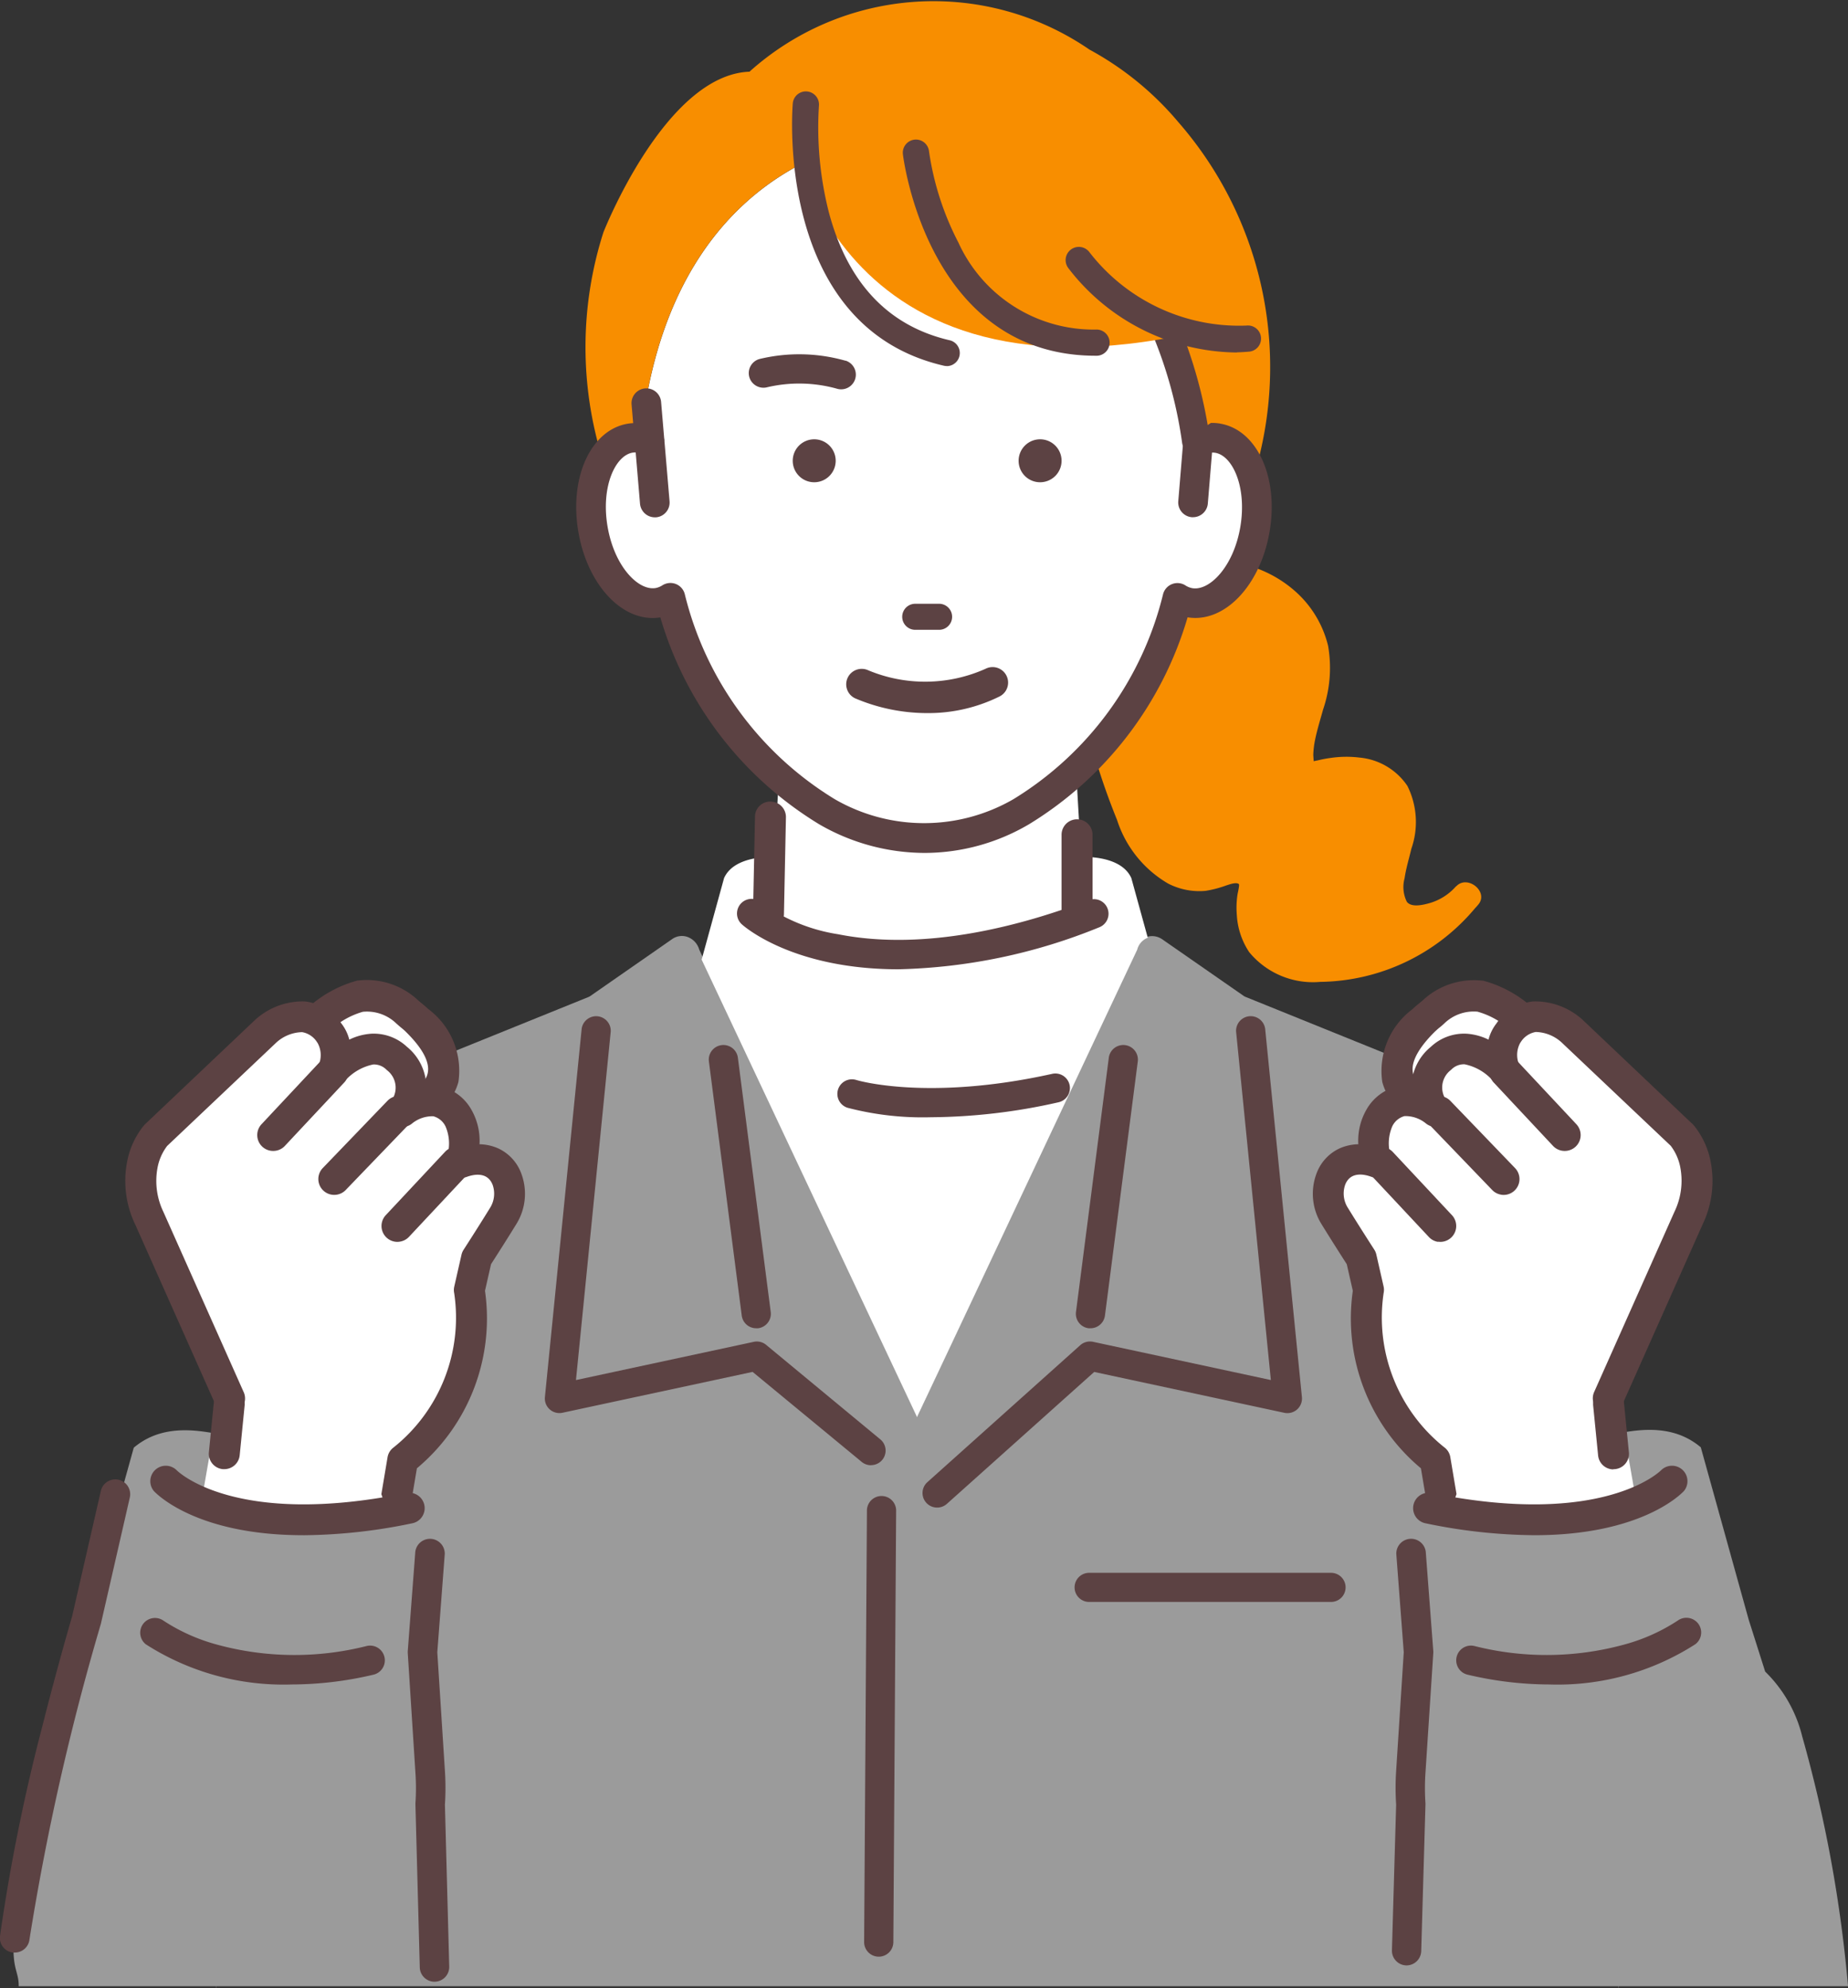 <?xml version="1.0" encoding="UTF-8"?>
<svg xmlns="http://www.w3.org/2000/svg" id="プチリフォームDIY_当社なら_イラスト2" width="66" height="71" viewBox="0 0 66 71">
  <rect x="0" y="0" width="66" height="71" fill="#333333" stroke="none"/>
  <path id="パス_6246" data-name="パス 6246" d="M58.079,90.262h8.2a48.182,48.182,0,0,0-1.638-8.928,4.853,4.853,0,0,0-1.321-2.308l-.589-1.855-1.71-6.153c-1.579-1.338-3.729-.027-3.815-.535C55.895,62.777,54.512,58.237,52.385,58a.358.358,0,0,1-.08-.016l-7.521-3.042a.428.428,0,0,1-.048-.02l0,0a.361.361,0,0,1-.04-.024l-2.9-2.015a.635.635,0,0,0-.559-.092.617.617,0,0,0-.407.438L33.035,69.922l-7.786-16.68a.672.672,0,0,0-.4-.443.6.6,0,0,0-.565.07L21.363,54.9a.364.364,0,0,1-.087.045l-7.53,3.046A.374.374,0,0,1,13.67,58a.969.969,0,0,0-.3.086c-1.948.636-3.258,5.1-4.5,12.41-.086.508-2.237-.8-3.815.535l-1.71,6.153L2.384,81.3c-.645.628-.6,2.22-.822,3.1C.23,89.754.961,89.379.946,90.262H8c-.007.218-.011-.163-.014,0H58.094c0-.17-.008.23-.015,0Z" transform="translate(-0.278 -19.335)" fill="#9b9b9b"></path>
  <path id="パス_6247" data-name="パス 6247" d="M47.673,65.356l7.863-16.694a.618.618,0,0,1,.377-.425l-.587-2.129c-.378-.847-1.795-.753-1.795-.753l-.189-3.295-5.006-1.789H47.77l-5.006,1.789-.189,3.295s-1.417-.094-1.795.753l-.8,2.91Z" transform="translate(-14.921 -14.751)" fill="#fff"></path>
  <path id="パス_6248" data-name="パス 6248" d="M43.344,49.716h-.012a.552.552,0,0,1-.541-.562l.071-3.46a.542.542,0,0,1,.564-.539.552.552,0,0,1,.541.562l-.071,3.46A.552.552,0,0,1,43.344,49.716Z" transform="translate(-15.898 -16.531)" fill="#5c4243"></path>
  <path id="パス_6249" data-name="パス 6249" d="M60.878,50.082a.552.552,0,0,1-.553-.551V46.707a.553.553,0,0,1,1.106,0v2.824A.552.552,0,0,1,60.878,50.082Z" transform="translate(-22.412 -16.898)" fill="#5c4243"></path>
  <g id="グループ_1034" data-name="グループ 1034" transform="translate(24.168 21.391)">
    <path id="パス_6250" data-name="パス 6250" d="M38.761,34.032c-.029-.1-.054-.2-.076-.288-.033.021-.07.035-.1.052C38.641,33.876,38.7,33.956,38.761,34.032Z" transform="translate(-38.581 -33.744)" fill="#369fd9"></path>
    <path id="パス_6251" data-name="パス 6251" d="M67.115,33.83a1.349,1.349,0,0,1-.172-.086c-.031.127-.073.277-.12.438q.15-.175.292-.352Z" transform="translate(-48.909 -33.744)" fill="#369fd9"></path>
  </g>
  <path id="パス_6252" data-name="パス 6252" d="M56.135,18.428a1.262,1.262,0,0,0-.7.092C54.593,10.376,48.556,7.39,45.647,7.6c-1.623-.162-8.239.673-9.874,9.175l.083,1.748a1.263,1.263,0,0,0-.7-.092c-1.009.17-1.6,1.623-1.33,3.244s1.315,2.8,2.324,2.63a1.211,1.211,0,0,0,.444-.175,12.426,12.426,0,0,0,5.594,7.646,6.942,6.942,0,0,0,6.914,0A12.427,12.427,0,0,0,54.7,24.128a1.213,1.213,0,0,0,.443.175c1.009.169,2.049-1.009,2.324-2.63s-.322-3.074-1.33-3.244Z" transform="translate(-12.647 -2.772)" fill="#fff"></path>
  <path id="パス_6253" data-name="パス 6253" d="M75.207,43.274a2,2,0,0,1-.911.59c-.222.064-.672.186-.844-.037a1.182,1.182,0,0,1-.082-.838c.052-.358.16-.707.243-1.058a2.892,2.892,0,0,0-.142-2.243,2.316,2.316,0,0,0-1.716-1.012,3.835,3.835,0,0,0-1.022.013,3.961,3.961,0,0,0-.435.081c-.046.011-.115.02-.172.038-.008-.1-.017-.216-.016-.24a3.2,3.2,0,0,1,.064-.526c.075-.364.186-.719.285-1.077a4.613,4.613,0,0,0,.18-2.279,3.794,3.794,0,0,0-1.15-1.926,4.341,4.341,0,0,0-2-1.015c-.461.939-1.2,1.517-1.932,1.4a1.213,1.213,0,0,1-.443-.175,12.667,12.667,0,0,1-2.88,5.418,24.481,24.481,0,0,0,.865,2.508,4.067,4.067,0,0,0,1.824,2.278,2.438,2.438,0,0,0,1.337.262A3.945,3.945,0,0,0,67,43.243c.09-.027.357-.132.452-.048.031.027-.04.313-.05.38a3.145,3.145,0,0,0-.023.721,2.663,2.663,0,0,0,.442,1.328,2.949,2.949,0,0,0,2.536,1.062,7.327,7.327,0,0,0,5.536-2.637l.034-.035,0,0c.028-.034.058-.066.085-.1.364-.454-.4-1.066-.8-.638Z" transform="translate(-23.207 -11.624)" fill="#f88e00"></path>
  <path id="パス_6254" data-name="パス 6254" d="M35.042,15.656a1.263,1.263,0,0,1,.7.092L35.656,14c1.145-5.949,4.728-8.144,7.332-8.87a5.466,5.466,0,0,1,2.1-.344,4.159,4.159,0,0,1,.8.03c2.577.039,7.037,2.275,8.792,7.8a13.776,13.776,0,0,1,.755,3.1,1.223,1.223,0,0,1,.583-.05,1.523,1.523,0,0,1,1.066.9,2.368,2.368,0,0,1,.228.439,13.3,13.3,0,0,0-2.7-12.649A10.973,10.973,0,0,0,51.441,1.77,9.837,9.837,0,0,0,39.3,2.56C36.286,2.674,34.082,8.3,34.082,8.3a13.456,13.456,0,0,0-.026,8.108,1.453,1.453,0,0,1,.987-.756Z" transform="translate(-12.533 0)" fill="#f88e00"></path>
  <path id="パス_6255" data-name="パス 6255" d="M55.916,23.136a1.7,1.7,0,0,0-.328-.022l-.987.642-.178,2.155a.529.529,0,0,0,.484.569l.044,0A.532.532,0,0,0,55.478,26l.151-1.828a.621.621,0,0,1,.112.007c.617.1,1.137,1.212.9,2.636s-1.095,2.3-1.713,2.2a.682.682,0,0,1-.25-.1.53.53,0,0,0-.8.323,11.882,11.882,0,0,1-5.347,7.314,6.379,6.379,0,0,1-6.372,0A11.875,11.875,0,0,1,36.8,29.233a.529.529,0,0,0-.316-.366.536.536,0,0,0-.482.043.675.675,0,0,1-.248.1c-.619.1-1.473-.775-1.714-2.2s.279-2.533.895-2.636a.619.619,0,0,1,.11-.007L35.2,26a.532.532,0,0,0,.527.484l.044,0a.529.529,0,0,0,.484-.569l-.182-2.144c0-.016,0-.032,0-.049l-.011-.07-.109-1.287a.529.529,0,0,0-1.055.087l.057.669a1.682,1.682,0,0,0-.195.02c-1.317.222-2.092,1.914-1.764,3.852s1.614,3.278,2.929,3.064A12.882,12.882,0,0,0,41.6,37.446a7.532,7.532,0,0,0,3.775,1.022,7.359,7.359,0,0,0,3.689-1.007l.011-.006a12.9,12.9,0,0,0,5.681-7.4c1.313.215,2.6-1.129,2.929-3.064s-.448-3.631-1.766-3.853Z" transform="translate(-12.342 -8.011)" fill="#5c4243"></path>
  <path id="パス_6256" data-name="パス 6256" d="M66.1,21.035a.5.5,0,0,1-.494-.425A15.723,15.723,0,0,0,63,13.879a.5.5,0,0,1,.82-.571,16.72,16.72,0,0,1,2.775,7.156.5.5,0,0,1-.5.572Z" transform="translate(-23.386 -4.789)" fill="#5c4243"></path>
  <path id="パス_6257" data-name="パス 6257" d="M53.061,74.786a.52.52,0,0,1-.349-.907l5.46-4.891a.523.523,0,0,1,.459-.121l6.349,1.365L63.738,57.786a.522.522,0,0,1,1.038-.1l1.313,13.156a.521.521,0,0,1-.629.56l-6.789-1.459L53.41,74.653a.521.521,0,0,1-.349.133Z" transform="translate(-19.592 -20.952)" fill="#5c4243"></path>
  <path id="パス_6258" data-name="パス 6258" d="M61.67,68.975a.513.513,0,0,1-.067,0,.52.52,0,0,1-.451-.582L62.326,59.3a.522.522,0,0,1,1.035.133l-1.175,9.092A.521.521,0,0,1,61.67,68.975Z" transform="translate(-22.724 -21.544)" fill="#5c4243"></path>
  <path id="パス_6259" data-name="パス 6259" d="M42.668,73.27a.52.52,0,0,0,.349-.907l-4.078-3.375a.523.523,0,0,0-.459-.121l-6.349,1.365,1.242-12.446a.522.522,0,0,0-1.038-.1L31.022,70.839a.521.521,0,0,0,.629.56l6.789-1.459,3.879,3.2a.521.521,0,0,0,.349.133Z" transform="translate(-11.561 -20.951)" fill="#5c4243"></path>
  <path id="パス_6260" data-name="パス 6260" d="M41.977,68.975a.513.513,0,0,0,.067,0,.52.52,0,0,0,.451-.582L41.32,59.3a.522.522,0,0,0-1.035.133l1.175,9.092A.521.521,0,0,0,41.977,68.975Z" transform="translate(-14.969 -21.544)" fill="#5c4243"></path>
  <path id="パス_6261" data-name="パス 6261" d="M49.628,100.724h-.006a.521.521,0,0,1-.516-.526l.1-15.43a.522.522,0,0,1,1.043.012l-.1,15.43A.521.521,0,0,1,49.628,100.724Z" transform="translate(-18.244 -30.853)" fill="#5c4243"></path>
  <path id="パス_6262" data-name="パス 6262" d="M70.308,89.638H61.669a.52.52,0,1,1,0-1.04h8.639a.52.52,0,1,1,0,1.04Z" transform="translate(-22.771 -32.434)" fill="#5c4243"></path>
  <path id="パス_6263" data-name="パス 6263" d="M44.972,5.906s1.382,10.677,15.066,7.3c0,0-1.382-14.19-15.066-7.3Z" transform="translate(-16.779 -1.47)" fill="#f88e00"></path>
  <g id="グループ_1035" data-name="グループ 1035" transform="translate(28.288 3.266)">
    <path id="パス_6264" data-name="パス 6264" d="M50.679,14.955a.474.474,0,0,1-.119-.012c-6.079-1.409-5.4-9.29-5.393-9.37a.469.469,0,0,1,.934.088,12.255,12.255,0,0,0,.353,3.8c.671,2.527,2.124,4.066,4.318,4.574a.468.468,0,0,1-.094.923Z" transform="translate(-45.141 -5.15)" fill="#5c4243"></path>
    <path id="パス_6265" data-name="パス 6265" d="M58.323,15.579h-.01c-6.067.037-6.926-7.126-6.934-7.2a.469.469,0,0,1,.933-.1,10.23,10.23,0,0,0,1.05,3.259,5.306,5.306,0,0,0,4.945,3.106.468.468,0,0,1,.015.935Z" transform="translate(-47.421 -6.142)" fill="#5c4243"></path>
    <path id="パス_6266" data-name="パス 6266" d="M66.653,17.674a7.665,7.665,0,0,1-6.02-3.023A.469.469,0,0,1,61.4,14.1h0a6.758,6.758,0,0,0,5.6,2.613.468.468,0,1,1,.081.932q-.213.018-.419.024Z" transform="translate(-50.774 -8.353)" fill="#5c4243"></path>
  </g>
  <path id="パス_6267" data-name="パス 6267" d="M47.735,53.151c-3.75,0-5.488-1.51-5.594-1.606a.521.521,0,0,1,.7-.773A6.288,6.288,0,0,0,45.581,51.9c3.137.623,6.6-.319,8.95-1.218a.52.52,0,1,1,.374.971A20.148,20.148,0,0,1,47.735,53.151Z" transform="translate(-15.648 -18.539)" fill="#5c4243"></path>
  <path id="パス_6268" data-name="パス 6268" d="M50.978,62.033A10.606,10.606,0,0,1,48,61.694a.52.52,0,1,1,.316-.991h0c.025.008,2.543.766,6.986-.218a.52.52,0,1,1,.226,1.015,21.086,21.086,0,0,1-4.55.533Z" transform="translate(-17.732 -22.137)" fill="#5c4243"></path>
  <g id="グループ_1039" data-name="グループ 1039" transform="translate(26.74 12.647)">
    <path id="パス_6269" data-name="パス 6269" d="M46.077,20.187h0a6.053,6.053,0,0,0-3.068-.064.523.523,0,0,0-.372.639.526.526,0,0,0,.642.371,5.016,5.016,0,0,1,2.481.05.523.523,0,1,0,.318-1Z" transform="translate(-42.618 -19.952)" fill="#5c4243"></path>
    <g id="グループ_1036" data-name="グループ 1036" transform="translate(1.571 3.04)">
      <path id="パス_6270" data-name="パス 6270" d="M59.349,25.509a.767.767,0,1,1-.767-.764A.766.766,0,0,1,59.349,25.509Z" transform="translate(-49.747 -24.745)" fill="#5c4243"></path>
      <path id="パス_6271" data-name="パス 6271" d="M46.63,25.509a.767.767,0,1,1-.767-.764A.766.766,0,0,1,46.63,25.509Z" transform="translate(-45.095 -24.745)" fill="#5c4243"></path>
    </g>
    <g id="グループ_1038" data-name="グループ 1038" transform="translate(3.482 8.912)">
      <path id="パス_6272" data-name="パス 6272" d="M51.724,34.933h.852a.465.465,0,1,0,0-.93h-.852a.465.465,0,1,0,0,.93Z" transform="translate(-49.259 -34.002)" fill="#5c4243"></path>
      <g id="グループ_1037" data-name="グループ 1037" transform="translate(0 2.264)">
        <path id="パス_6273" data-name="パス 6273" d="M51.059,39.175a6.449,6.449,0,0,1-2.544-.519.463.463,0,1,1,.4-.837h0a5.362,5.362,0,0,0,4.267-.057.463.463,0,1,1,.415.828A5.638,5.638,0,0,1,51.059,39.175Z" transform="translate(-48.16 -37.624)" fill="#5c4243"></path>
        <path id="パス_6274" data-name="パス 6274" d="M51.007,39.213a6.575,6.575,0,0,1-2.582-.528.552.552,0,0,1-.264-.736.555.555,0,0,1,.737-.263,5.277,5.277,0,0,0,4.188-.056.553.553,0,1,1,.5.988A5.72,5.72,0,0,1,51.007,39.213Zm-2.344-1.4a.375.375,0,0,0-.339.213.372.372,0,0,0,.178.5,6.375,6.375,0,0,0,2.505.511,5.543,5.543,0,0,0,2.494-.575.373.373,0,0,0-.335-.667,5.438,5.438,0,0,1-4.346.057A.372.372,0,0,0,48.663,37.813Z" transform="translate(-48.108 -37.572)" fill="#5c4243"></path>
      </g>
    </g>
  </g>
  <path id="パス_6275" data-name="パス 6275" d="M20.588,56.665c-.471-.428-2.181-1.621-4.065,1.5l3.618,2.256s3.368-.921.792-3.454C20.825,56.859,20.7,56.767,20.588,56.665Z" transform="translate(-6.145 -20.531)" fill="#fff"></path>
  <path id="パス_6276" data-name="パス 6276" d="M19.932,60.623a.5.5,0,0,1-.34-.069L15.973,58.3a.494.494,0,0,1-.162-.675,4.23,4.23,0,0,1,2.724-2.294l.027,0a2.6,2.6,0,0,1,2.075.689h0c.042.038.086.075.13.111.075.062.152.127.229.2a2.688,2.688,0,0,1,1.062,2.535c-.324,1.238-1.894,1.7-2.071,1.749A.522.522,0,0,1,19.932,60.623Zm-3.006-2.9,2.995,1.867c.4-.15,1.049-.489,1.177-.981.135-.522-.36-1.147-.8-1.579-.049-.048-.107-.1-.169-.149s-.109-.091-.161-.139h0a1.577,1.577,0,0,0-1.262-.44A2.95,2.95,0,0,0,16.926,57.725Z" transform="translate(-5.756 -20.246)" fill="#5c4243"></path>
  <g id="グループ_1040" data-name="グループ 1040" transform="translate(9.913 34.984)">
    <path id="パス_6277" data-name="パス 6277" d="M19.925,60.63a.514.514,0,0,1-.352-.072L15.955,58.3a.513.513,0,0,1-.167-.7,4.245,4.245,0,0,1,2.736-2.3l.027,0a2.614,2.614,0,0,1,2.088.693c.039.036.081.071.122.1l.012.01c.074.061.15.125.226.2a2.7,2.7,0,0,1,1.066,2.55c-.327,1.247-1.9,1.712-2.083,1.76A.508.508,0,0,1,19.925,60.63Zm-1.4-5.294a4.216,4.216,0,0,0-2.713,2.286.48.48,0,0,0,.157.653l3.618,2.256a.482.482,0,0,0,.329.067.5.5,0,0,0,.053-.011c.177-.048,1.738-.508,2.06-1.737a2.673,2.673,0,0,0-1.058-2.519c-.075-.074-.151-.137-.224-.2l-.012-.01c-.041-.034-.083-.069-.123-.105a2.581,2.581,0,0,0-2.061-.684ZM19.914,59.6a.016.016,0,0,1-.011,0l-2.995-1.867a.016.016,0,0,1-.007-.01.016.016,0,0,1,0-.013,3,3,0,0,1,1.775-1.424l.015,0a1.593,1.593,0,0,1,1.276.444c.051.046.1.09.161.138s.121.1.17.149c.442.435.941,1.065.8,1.594-.146.561-.945.9-1.187.992h0ZM16.94,57.711l2.973,1.854c.247-.094,1.019-.427,1.159-.967.133-.514-.359-1.134-.8-1.563-.048-.047-.106-.1-.168-.147s-.111-.093-.162-.14a1.561,1.561,0,0,0-1.249-.436A2.931,2.931,0,0,0,16.94,57.711Z" transform="translate(-15.66 -55.221)" fill="#5c4243"></path>
    <path id="パス_6278" data-name="パス 6278" d="M19.814,60.66a.57.57,0,0,1-.3-.086l-3.618-2.256a.568.568,0,0,1-.185-.772,4.3,4.3,0,0,1,2.775-2.328l.027,0a2.671,2.671,0,0,1,2.133.706c.039.035.08.07.12.1l.012.01c.077.064.153.127.229.2a2.75,2.75,0,0,1,1.081,2.6c-.335,1.278-1.94,1.75-2.122,1.8a.535.535,0,0,1-.062.013A.574.574,0,0,1,19.814,60.66Zm-1.308-5.3h0a4.166,4.166,0,0,0-2.674,2.26.425.425,0,0,0,.139.577l3.618,2.256a.43.43,0,0,0,.292.059l.047-.01c.174-.047,1.707-.5,2.021-1.7A2.624,2.624,0,0,0,20.9,56.338c-.075-.074-.153-.139-.221-.2l-.012-.01c-.046-.039-.086-.072-.124-.107a2.529,2.529,0,0,0-2.016-.671l-.026,0Zm1.378,4.263a.1.1,0,0,1-.043-.011l-2.994-1.867a.091.091,0,0,1-.032-.046.072.072,0,0,1,.011-.055A3.047,3.047,0,0,1,18.638,56.2l.016,0a1.648,1.648,0,0,1,1.321.458c.05.046.1.089.159.137s.125.1.174.153c.453.445.962,1.092.818,1.647-.152.587-.973.936-1.221,1.03l-.016,0Zm-2.9-1.959,2.9,1.808c.256-.1.971-.42,1.1-.919s-.354-1.091-.781-1.51c-.046-.046-.1-.092-.162-.142s-.115-.1-.167-.144a1.508,1.508,0,0,0-1.2-.422A2.833,2.833,0,0,0,16.987,57.663Z" transform="translate(-15.628 -55.189)" fill="#5c4243"></path>
  </g>
  <path id="パス_6279" data-name="パス 6279" d="M21.008,63.094c-.411-1.082-1.64-.609-1.64-.609a2,2,0,0,0-.094-1.581c-.773-1.261-2.02-.231-2.02-.231a1.339,1.339,0,0,0-.181-1.9c-1.062-.977-2.3.468-2.3.468a1.377,1.377,0,0,0-.11-1.376c-.943-1.281-2.27-.073-2.27-.073L8.46,61.515a2.38,2.38,0,0,0-.485,1.069,3.074,3.074,0,0,0,.254,1.889l2.534,6.272-.7,4.017s1.8,1,6.88.45l.446-2.23c2.244-2.073,2.269-5.933,2.269-5.933l.261-1.149c.453-.7.756-1.188.947-1.5A1.494,1.494,0,0,0,21.008,63.094Z" transform="translate(-2.897 -20.974)" fill="#fff"></path>
  <g id="グループ_1041" data-name="グループ 1041" transform="translate(4.473 35.751)">
    <path id="パス_6280" data-name="パス 6280" d="M21.185,62.633a1.538,1.538,0,0,0-.81-.891,1.713,1.713,0,0,0-.7-.14,2.179,2.179,0,0,0-.272-1.246,1.669,1.669,0,0,0-1.154-.838,1.634,1.634,0,0,0-.474-.008,1.822,1.822,0,0,0-.673-1.4,1.673,1.673,0,0,0-1.237-.453,2.083,2.083,0,0,0-.821.236,1.538,1.538,0,0,0-.287-.62,1.785,1.785,0,0,0-1.27-.769,2.469,2.469,0,0,0-1.733.644L7.831,60.871a.489.489,0,0,0-.041.044A2.858,2.858,0,0,0,7.2,62.2,3.542,3.542,0,0,0,7.493,64.4l2.867,6.434a.5.5,0,0,0,.9-.418L8.392,63.978a2.6,2.6,0,0,1-.216-1.585,1.9,1.9,0,0,1,.363-.827l3.9-3.694a1.486,1.486,0,0,1,.963-.384.827.827,0,0,1,.574.383.177.177,0,0,0,.021.027.948.948,0,0,1,.024.883.493.493,0,0,0,.212.6.5.5,0,0,0,.629-.1,1.891,1.891,0,0,1,1.073-.635.679.679,0,0,1,.518.207l.029.025a.837.837,0,0,1,.08,1.231.492.492,0,0,0,.072.643.5.5,0,0,0,.651.021,1.211,1.211,0,0,1,.812-.276.726.726,0,0,1,.474.389,1.583,1.583,0,0,1,.035,1.186.494.494,0,0,0,.145.5.5.5,0,0,0,.51.1c.18-.067.785-.241,1,.321a1,1,0,0,1-.1.875c-.252.409-.568.91-.941,1.489a.5.5,0,0,0-.066.158l-.261,1.149a.493.493,0,0,0,0,.2,6,6,0,0,1-2.189,5.568.5.5,0,0,0-.191.314l-.218,1.3.334.953c.117-.018.186-.032.2-.035a.5.5,0,0,0,.389-.4l.245-1.46a6.912,6.912,0,0,0,2.426-6.311l.22-.971c.356-.554.661-1.036.905-1.434a2,2,0,0,0,.183-1.742Z" transform="translate(-7.084 -56.439)" fill="#5c4243"></path>
    <path id="パス_6281" data-name="パス 6281" d="M16.588,75.011a.056.056,0,0,1-.052-.037l-.334-.953a.056.056,0,0,1,0-.027l.218-1.3a.548.548,0,0,1,.213-.349A5.93,5.93,0,0,0,18.8,66.832a.548.548,0,0,1,0-.222l.261-1.149a.548.548,0,0,1,.074-.176c.375-.582.691-1.083.94-1.488a.95.95,0,0,0,.1-.826c-.19-.5-.712-.369-.928-.289a.561.561,0,0,1-.566-.109.547.547,0,0,1-.161-.55,1.537,1.537,0,0,0-.029-1.143.679.679,0,0,0-.436-.363,1.154,1.154,0,0,0-.768.265.551.551,0,0,1-.8-.739.785.785,0,0,0-.069-1.157l-.032-.027a.63.63,0,0,0-.477-.192,1.836,1.836,0,0,0-1.035.616.552.552,0,0,1-.934-.552.9.9,0,0,0-.018-.832.063.063,0,0,1-.012-.015.787.787,0,0,0-.542-.371,1.416,1.416,0,0,0-.92.371l-3.9,3.693a1.845,1.845,0,0,0-.347.8,2.544,2.544,0,0,0,.212,1.551l2.867,6.435a.551.551,0,0,1-1,.464L7.41,64.386a3.6,3.6,0,0,1-.295-2.225,2.912,2.912,0,0,1,.6-1.312.523.523,0,0,1,.046-.049l3.929-3.725a2.525,2.525,0,0,1,1.776-.659,1.84,1.84,0,0,1,1.308.791,1.574,1.574,0,0,1,.28.573,2.1,2.1,0,0,1,.781-.211,1.731,1.731,0,0,1,1.277.467,1.871,1.871,0,0,1,.691,1.381,1.668,1.668,0,0,1,.428.015,1.721,1.721,0,0,1,1.191.864,2.219,2.219,0,0,1,.282,1.22,1.738,1.738,0,0,1,.66.144,1.591,1.591,0,0,1,.84.922h0a2.053,2.053,0,0,1-.188,1.791c-.246.4-.549.88-.9,1.426l-.216.951a6.972,6.972,0,0,1-2.432,6.338l-.242,1.439a.547.547,0,0,1-.433.448c-.011,0-.081.017-.2.035h-.009ZM16.31,74l.314.9c.088-.014.139-.025.149-.027a.438.438,0,0,0,.346-.358l.245-1.46a.056.056,0,0,1,.02-.034,6.859,6.859,0,0,0,2.406-6.26.055.055,0,0,1,0-.02l.22-.971a.054.054,0,0,1,.007-.018c.353-.549.658-1.032.9-1.433a1.943,1.943,0,0,0,.178-1.694h0a1.484,1.484,0,0,0-.781-.861,1.649,1.649,0,0,0-.673-.135.055.055,0,0,1-.04-.017.055.055,0,0,1-.015-.041,2.129,2.129,0,0,0-.263-1.214,1.615,1.615,0,0,0-1.116-.813,1.584,1.584,0,0,0-.457-.007.055.055,0,0,1-.062-.055,1.755,1.755,0,0,0-.652-1.358,1.623,1.623,0,0,0-1.2-.441,2.023,2.023,0,0,0-.8.23.053.053,0,0,1-.048,0,.055.055,0,0,1-.031-.037,1.47,1.47,0,0,0-.276-.6,1.735,1.735,0,0,0-1.232-.749,2.424,2.424,0,0,0-1.69.63L7.838,60.879a.42.42,0,0,0-.037.039,2.807,2.807,0,0,0-.577,1.264,3.487,3.487,0,0,0,.287,2.159l2.867,6.435a.441.441,0,0,0,.8-.373L8.31,63.968a2.653,2.653,0,0,1-.22-1.617,1.95,1.95,0,0,1,.374-.851l3.9-3.7a1.552,1.552,0,0,1,1.007-.4.878.878,0,0,1,.612.405l.01.014.012.014a1,1,0,0,1,.031.934.441.441,0,0,0,.748.441,2,2,0,0,1,1.112-.653.733.733,0,0,1,.559.221l.026.023a.888.888,0,0,1,.09,1.305.44.44,0,0,0,.064.571.445.445,0,0,0,.579.019,1.272,1.272,0,0,1,.857-.288.781.781,0,0,1,.512.415,1.626,1.626,0,0,1,.041,1.229.437.437,0,0,0,.129.44.449.449,0,0,0,.453.087c.193-.071.839-.255,1.07.353a1.061,1.061,0,0,1-.106.923c-.25.406-.567.908-.942,1.49a.439.439,0,0,0-.059.14l-.261,1.149a.434.434,0,0,0,0,.178,6.033,6.033,0,0,1-2.21,5.622.438.438,0,0,0-.17.279L16.31,74Z" transform="translate(-7.052 -56.407)" fill="#5c4243"></path>
  </g>
  <g id="グループ_1043" data-name="グループ 1043" transform="translate(9.187 37.705)">
    <path id="パス_6282" data-name="パス 6282" d="M15.171,62.838a.5.5,0,0,1-.441-.826l2.117-2.261a.5.5,0,0,1,.726.675l-2.117,2.261A.5.5,0,0,1,15.171,62.838Z" transform="translate(-14.525 -59.521)" fill="#5c4243"></path>
    <g id="グループ_1042" data-name="グループ 1042">
      <path id="パス_6283" data-name="パス 6283" d="M15.164,62.844a.511.511,0,0,1-.455-.854l2.117-2.261a.512.512,0,0,1,.75.7l-2.117,2.261A.508.508,0,0,1,15.164,62.844Zm1.962-3.239a.478.478,0,0,0-.276.146l-2.117,2.261a.479.479,0,0,0,.7.653L17.552,60.4a.478.478,0,0,0-.426-.8Z" transform="translate(-14.516 -59.512)" fill="#5c4243"></path>
      <path id="パス_6284" data-name="パス 6284" d="M15.051,62.874a.567.567,0,0,1-.415-.953l2.117-2.261a.564.564,0,0,1,.4-.179.556.556,0,0,1,.407.152.566.566,0,0,1,.028.8l-2.117,2.261a.564.564,0,0,1-.327.173h0a.575.575,0,0,1-.09.007ZM17.1,59.628a.423.423,0,0,0-.244.129l-2.117,2.261a.424.424,0,0,0,.621.578l2.117-2.261a.424.424,0,0,0-.377-.707Z" transform="translate(-14.484 -59.48)" fill="#5c4243"></path>
    </g>
  </g>
  <g id="グループ_1045" data-name="グループ 1045" transform="translate(11.369 39.137)">
    <path id="パス_6285" data-name="パス 6285" d="M18.783,65.234a.5.5,0,0,1-.436-.831l2.31-2.4a.5.5,0,0,1,.716.685l-2.31,2.4a.494.494,0,0,1-.281.146Z" transform="translate(-18.137 -61.78)" fill="#5c4243"></path>
    <g id="グループ_1044" data-name="グループ 1044">
      <path id="パス_6286" data-name="パス 6286" d="M18.776,65.241a.511.511,0,0,1-.45-.859l2.31-2.4a.514.514,0,0,1,.725-.015.51.51,0,0,1,.015.723l-2.31,2.4a.508.508,0,0,1-.29.151Zm2.155-3.376a.477.477,0,0,0-.271.141l-2.31,2.4a.479.479,0,0,0,.693.663l2.31-2.4a.479.479,0,0,0-.356-.81A.5.5,0,0,0,20.931,61.864Z" transform="translate(-18.128 -61.771)" fill="#5c4243"></path>
      <path id="パス_6287" data-name="パス 6287" d="M18.662,65.27a.566.566,0,0,1-.408-.958l2.31-2.4a.567.567,0,1,1,.82.784l-2.31,2.4a.561.561,0,0,1-.321.167h0a.567.567,0,0,1-.09.007Zm2.312-3.389h-.009a.406.406,0,0,0-.058.005h0a.421.421,0,0,0-.239.125l-2.31,2.4A.424.424,0,0,0,18.97,65l2.31-2.4a.424.424,0,0,0-.306-.717Z" transform="translate(-18.096 -61.739)" fill="#5c4243"></path>
    </g>
  </g>
  <g id="グループ_1047" data-name="グループ 1047" transform="translate(13.624 40.957)">
    <path id="パス_6288" data-name="パス 6288" d="M22.371,67.968a.5.5,0,0,1-.441-.826l2.117-2.261a.5.5,0,0,1,.726.675l-2.117,2.261A.5.5,0,0,1,22.371,67.968Z" transform="translate(-21.725 -64.652)" fill="#5c4243"></path>
    <g id="グループ_1046" data-name="グループ 1046">
      <path id="パス_6289" data-name="パス 6289" d="M22.364,67.974a.511.511,0,0,1-.455-.854l2.117-2.261a.512.512,0,0,1,.75.7l-2.117,2.261a.508.508,0,0,1-.295.156Zm1.961-3.239a.477.477,0,0,0-.276.146l-2.117,2.261a.479.479,0,0,0,.7.653l2.117-2.261a.479.479,0,0,0-.426-.8Z" transform="translate(-21.716 -64.642)" fill="#5c4243"></path>
      <path id="パス_6290" data-name="パス 6290" d="M22.251,68a.567.567,0,0,1-.414-.953l2.117-2.262a.567.567,0,0,1,.831.773l-2.117,2.261a.564.564,0,0,1-.327.173h0A.574.574,0,0,1,22.251,68ZM24.3,64.758a.42.42,0,0,0-.244.129l-2.117,2.262a.424.424,0,0,0,.621.578l2.117-2.262a.424.424,0,0,0-.378-.707h0Z" transform="translate(-21.684 -64.611)" fill="#5c4243"></path>
    </g>
  </g>
  <path id="パス_6291" data-name="パス 6291" d="M13.921,85.039c-3.852,0-5.265-1.5-5.339-1.576a.552.552,0,0,1,.815-.743c.042.042,2.086,2.051,8.174.818a.551.551,0,1,1,.22,1.079,19.552,19.552,0,0,1-3.87.423Z" transform="translate(-3.086 -30.218)" fill="#5c4243"></path>
  <path id="パス_6292" data-name="パス 6292" d="M12.317,81.1l-.055,0a.551.551,0,0,1-.5-.6l.176-1.774a.552.552,0,0,1,1.1.109l-.176,1.774A.552.552,0,0,1,12.317,81.1Z" transform="translate(-4.302 -28.638)" fill="#5c4243"></path>
  <path id="パス_6293" data-name="パス 6293" d="M80.735,56.665c.471-.428,2.181-1.621,4.065,1.5L81.182,60.42s-3.368-.921-.792-3.454C80.5,56.859,80.622,56.767,80.735,56.665Z" transform="translate(-29.539 -20.531)" fill="#fff"></path>
  <path id="パス_6294" data-name="パス 6294" d="M80.764,60.612c-.178-.049-1.747-.511-2.071-1.749a2.688,2.688,0,0,1,1.062-2.535c.078-.076.155-.141.229-.2.044-.036.088-.073.13-.111h0a2.6,2.6,0,0,1,2.075-.689l.027,0a4.23,4.23,0,0,1,2.724,2.294.494.494,0,0,1-.162.675l-3.618,2.256a.5.5,0,0,1-.34.069.522.522,0,0,1-.054-.012ZM82.045,56.3a1.577,1.577,0,0,0-1.262.44h0c-.052.048-.107.093-.161.139s-.121.1-.169.149c-.439.432-.935,1.057-.8,1.579.128.492.777.83,1.177.981l2.995-1.867A2.95,2.95,0,0,0,82.045,56.3Z" transform="translate(-29.255 -20.246)" fill="#5c4243"></path>
  <g id="グループ_1048" data-name="グループ 1048" transform="translate(49.308 34.984)">
    <path id="パス_6295" data-name="パス 6295" d="M80.75,60.618c-.179-.049-1.756-.513-2.083-1.76a2.7,2.7,0,0,1,1.066-2.55c.076-.075.152-.139.226-.2l.012-.01c.04-.034.082-.069.122-.1a2.614,2.614,0,0,1,2.088-.693l.027,0a4.245,4.245,0,0,1,2.736,2.3.513.513,0,0,1-.167.7l-3.618,2.256a.512.512,0,0,1-.408.06Zm1.426-5.286a2.581,2.581,0,0,0-2.061.684c-.04.036-.082.071-.123.105l-.012.01c-.073.061-.148.124-.224.2A2.673,2.673,0,0,0,78.7,58.849c.322,1.229,1.883,1.689,2.06,1.737a.5.5,0,0,0,.053.011.482.482,0,0,0,.329-.067l3.618-2.256a.48.48,0,0,0,.157-.653A4.216,4.216,0,0,0,82.2,55.336l-.026,0ZM80.814,59.6c-.242-.091-1.042-.431-1.187-.992-.137-.529.361-1.159.8-1.594.049-.048.108-.1.17-.149s.11-.092.161-.138a1.593,1.593,0,0,1,1.276-.444l.015,0a3,3,0,0,1,1.775,1.424.016.016,0,0,1,0,.013.016.016,0,0,1-.007.01L80.829,59.6a.016.016,0,0,1-.011,0h0Zm1.219-3.286a1.561,1.561,0,0,0-1.249.436c-.051.047-.1.091-.162.14s-.12.1-.168.147c-.436.429-.928,1.048-.8,1.563.14.54.913.873,1.159.967l2.973-1.854a2.931,2.931,0,0,0-1.759-1.4Z" transform="translate(-78.555 -55.221)" fill="#5c4243"></path>
    <path id="パス_6296" data-name="パス 6296" d="M80.766,60.653a.533.533,0,0,1-.062-.013c-.182-.05-1.787-.521-2.122-1.8a2.75,2.75,0,0,1,1.081-2.6c.077-.076.152-.139.229-.2l.012-.01c.04-.033.081-.068.12-.1a2.671,2.671,0,0,1,2.133-.706l.027,0a4.3,4.3,0,0,1,2.775,2.328.568.568,0,0,1-.185.772l-3.618,2.256a.57.57,0,0,1-.389.079Zm1.371-5.3a2.529,2.529,0,0,0-2.016.671c-.038.034-.078.068-.124.107l-.012.01c-.068.057-.145.121-.221.2A2.624,2.624,0,0,0,78.72,58.8c.314,1.2,1.847,1.651,2.021,1.7l.047.01a.43.43,0,0,0,.292-.059L84.7,58.2a.425.425,0,0,0,.139-.577,4.166,4.166,0,0,0-2.674-2.26h0l-.026,0Zm-1.357,4.266-.016,0c-.248-.093-1.069-.443-1.221-1.03-.144-.555.366-1.2.818-1.647.049-.048.107-.1.174-.153s.109-.091.159-.137a1.648,1.648,0,0,1,1.321-.458l.016,0a3.048,3.048,0,0,1,1.812,1.448.072.072,0,0,1,.011.055.091.091,0,0,1-.032.046l-2.994,1.867a.1.1,0,0,1-.043.011h0Zm1.214-3.287a1.508,1.508,0,0,0-1.2.422c-.052.047-.1.092-.167.144s-.115.1-.162.142c-.426.419-.907,1.021-.781,1.51s.844.819,1.1.919l2.9-1.808A2.833,2.833,0,0,0,81.993,56.334Z" transform="translate(-78.523 -55.189)" fill="#5c4243"></path>
  </g>
  <path id="パス_6297" data-name="パス 6297" d="M75.821,63.094c.411-1.082,1.64-.609,1.64-.609a2,2,0,0,1,.094-1.581c.773-1.261,2.02-.231,2.02-.231a1.339,1.339,0,0,1,.181-1.9c1.062-.977,2.3.468,2.3.468a1.377,1.377,0,0,1,.11-1.376c.943-1.281,2.27-.073,2.27-.073l3.929,3.725a2.38,2.38,0,0,1,.485,1.069,3.074,3.074,0,0,1-.254,1.889l-2.534,6.272.7,4.017s-1.8,1-6.88.45l-.446-2.23c-2.244-2.073-2.269-5.933-2.269-5.933L76.909,65.9c-.453-.7-.756-1.188-.947-1.5A1.494,1.494,0,0,1,75.821,63.094Z" transform="translate(-28.296 -20.974)" fill="#fff"></path>
  <g id="グループ_1049" data-name="グループ 1049" transform="translate(46.884 35.751)">
    <path id="パス_6298" data-name="パス 6298" d="M75.071,62.633a1.538,1.538,0,0,1,.81-.891,1.713,1.713,0,0,1,.7-.14,2.179,2.179,0,0,1,.272-1.246A1.669,1.669,0,0,1,78,59.517a1.634,1.634,0,0,1,.474-.008,1.822,1.822,0,0,1,.673-1.4,1.673,1.673,0,0,1,1.237-.453,2.083,2.083,0,0,1,.821.236,1.538,1.538,0,0,1,.287-.62,1.785,1.785,0,0,1,1.27-.769,2.469,2.469,0,0,1,1.733.644l3.929,3.725a.49.49,0,0,1,.041.044,2.857,2.857,0,0,1,.588,1.288,3.542,3.542,0,0,1-.291,2.193L85.9,70.831a.5.5,0,0,1-.9-.418l2.867-6.434a2.6,2.6,0,0,0,.216-1.585,1.9,1.9,0,0,0-.363-.827l-3.9-3.694a1.486,1.486,0,0,0-.963-.384.827.827,0,0,0-.574.383.178.178,0,0,1-.021.027.948.948,0,0,0-.024.883.493.493,0,0,1-.212.6.5.5,0,0,1-.629-.1,1.891,1.891,0,0,0-1.073-.635.679.679,0,0,0-.518.207l-.029.025a.837.837,0,0,0-.08,1.231.492.492,0,0,1-.072.643.5.5,0,0,1-.651.021,1.211,1.211,0,0,0-.812-.276.726.726,0,0,0-.474.389,1.583,1.583,0,0,0-.035,1.186.494.494,0,0,1-.145.5.5.5,0,0,1-.51.1c-.18-.067-.785-.241-1,.321a1,1,0,0,0,.1.875c.252.409.568.91.941,1.489a.5.5,0,0,1,.066.158l.261,1.149a.493.493,0,0,1,0,.2,6,6,0,0,0,2.189,5.568.5.5,0,0,1,.191.314l.218,1.3-.334.953c-.117-.018-.186-.032-.2-.035a.5.5,0,0,1-.389-.4l-.245-1.46a6.912,6.912,0,0,1-2.426-6.311l-.22-.971c-.356-.554-.661-1.036-.905-1.434a2,2,0,0,1-.183-1.742Z" transform="translate(-74.894 -56.439)" fill="#5c4243"></path>
    <path id="パス_6299" data-name="パス 6299" d="M79.6,75.01c-.118-.019-.188-.033-.2-.035a.547.547,0,0,1-.433-.448l-.242-1.439a6.972,6.972,0,0,1-2.432-6.338l-.216-.951c-.352-.547-.654-1.027-.9-1.426a2.053,2.053,0,0,1-.188-1.791h0a1.591,1.591,0,0,1,.84-.922,1.738,1.738,0,0,1,.66-.144,2.219,2.219,0,0,1,.282-1.22,1.721,1.721,0,0,1,1.191-.864,1.668,1.668,0,0,1,.428-.015,1.871,1.871,0,0,1,.691-1.381,1.731,1.731,0,0,1,1.277-.467,2.1,2.1,0,0,1,.781.211,1.574,1.574,0,0,1,.28-.573,1.84,1.84,0,0,1,1.308-.791,2.525,2.525,0,0,1,1.776.659L88.431,60.8a.523.523,0,0,1,.046.049,2.912,2.912,0,0,1,.6,1.312,3.6,3.6,0,0,1-.295,2.225l-2.867,6.435a.551.551,0,0,1-1-.464l2.867-6.435a2.544,2.544,0,0,0,.212-1.551,1.845,1.845,0,0,0-.347-.8l-3.9-3.693a1.416,1.416,0,0,0-.92-.371.787.787,0,0,0-.542.371.062.062,0,0,1-.012.015.9.9,0,0,0-.018.832.552.552,0,0,1-.935.552,1.836,1.836,0,0,0-1.035-.616.63.63,0,0,0-.477.192l-.032.027a.785.785,0,0,0-.069,1.157.551.551,0,0,1-.8.739,1.154,1.154,0,0,0-.768-.265.679.679,0,0,0-.436.363,1.537,1.537,0,0,0-.029,1.143.547.547,0,0,1-.161.55.561.561,0,0,1-.566.109c-.216-.08-.738-.21-.928.289a.95.95,0,0,0,.1.826c.25.406.566.907.94,1.488a.548.548,0,0,1,.074.176l.261,1.149a.548.548,0,0,1,0,.222,5.93,5.93,0,0,0,2.168,5.514.548.548,0,0,1,.213.349l.218,1.3a.056.056,0,0,1,0,.027l-.334.953a.056.056,0,0,1-.052.037Zm.07-2.3a.438.438,0,0,0-.17-.279,6.033,6.033,0,0,1-2.21-5.622.434.434,0,0,0,0-.178l-.261-1.149a.439.439,0,0,0-.059-.14c-.375-.583-.692-1.084-.942-1.49a1.061,1.061,0,0,1-.106-.923c.231-.609.877-.424,1.07-.353a.449.449,0,0,0,.453-.087.437.437,0,0,0,.129-.44,1.626,1.626,0,0,1,.041-1.229.781.781,0,0,1,.512-.415,1.272,1.272,0,0,1,.857.288.445.445,0,0,0,.579-.019.44.44,0,0,0,.064-.571.888.888,0,0,1,.09-1.305l.026-.023a.733.733,0,0,1,.559-.221,2,2,0,0,1,1.112.653.441.441,0,0,0,.748-.441,1,1,0,0,1,.031-.934l.012-.014.01-.014a.878.878,0,0,1,.612-.405,1.552,1.552,0,0,1,1.007.4l3.9,3.7a1.95,1.95,0,0,1,.374.851,2.653,2.653,0,0,1-.22,1.617L85.015,70.4a.441.441,0,0,0,.8.373l2.867-6.435a3.487,3.487,0,0,0,.287-2.159,2.807,2.807,0,0,0-.577-1.264.422.422,0,0,0-.037-.039l-3.929-3.724a2.424,2.424,0,0,0-1.69-.63,1.735,1.735,0,0,0-1.232.749,1.47,1.47,0,0,0-.276.6.056.056,0,0,1-.031.037.053.053,0,0,1-.048,0,2.023,2.023,0,0,0-.8-.23,1.623,1.623,0,0,0-1.2.441,1.755,1.755,0,0,0-.652,1.358.055.055,0,0,1-.062.055,1.584,1.584,0,0,0-.457.007,1.615,1.615,0,0,0-1.116.813,2.129,2.129,0,0,0-.263,1.214.055.055,0,0,1-.015.041.055.055,0,0,1-.04.017,1.649,1.649,0,0,0-.673.135,1.484,1.484,0,0,0-.781.861h0a1.943,1.943,0,0,0,.178,1.694c.247.4.551.883.9,1.433a.054.054,0,0,1,.007.018l.22.971a.055.055,0,0,1,0,.02,6.859,6.859,0,0,0,2.406,6.26.056.056,0,0,1,.02.034l.245,1.46a.438.438,0,0,0,.346.358c.009,0,.061.012.149.027l.314-.9-.216-1.285Z" transform="translate(-74.862 -56.407)" fill="#5c4243"></path>
  </g>
  <g id="グループ_1051" data-name="グループ 1051" transform="translate(53.196 37.705)">
    <path id="パス_6300" data-name="パス 6300" d="M87.462,62.838a.5.5,0,0,0,.441-.826L85.785,59.75a.5.5,0,0,0-.726.675l2.117,2.261A.5.5,0,0,0,87.462,62.838Z" transform="translate(-84.855 -59.521)" fill="#5c4243"></path>
    <g id="グループ_1050" data-name="グループ 1050">
      <path id="パス_6301" data-name="パス 6301" d="M87.155,62.688l-2.117-2.261a.512.512,0,0,1,.75-.7L87.9,61.991a.512.512,0,0,1-.75.7Zm-2.069-2.96a.478.478,0,0,0-.023.676l2.117,2.261a.479.479,0,1,0,.7-.653l-2.117-2.261a.482.482,0,0,0-.679-.024Z" transform="translate(-84.845 -59.512)" fill="#5c4243"></path>
      <path id="パス_6302" data-name="パス 6302" d="M87.409,62.867h0a.564.564,0,0,1-.327-.173l-2.117-2.261a.566.566,0,0,1,.028-.8.556.556,0,0,1,.407-.152.564.564,0,0,1,.4.179l2.117,2.261a.567.567,0,0,1-.415.953A.575.575,0,0,1,87.409,62.867Zm-1.962-3.239a.424.424,0,0,0-.377.707L87.187,62.6a.424.424,0,1,0,.621-.578l-2.117-2.261a.423.423,0,0,0-.244-.129h0Z" transform="translate(-84.813 -59.48)" fill="#5c4243"></path>
    </g>
  </g>
  <g id="グループ_1053" data-name="グループ 1053" transform="translate(50.824 39.137)">
    <path id="パス_6303" data-name="パス 6303" d="M83.738,65.234a.5.5,0,0,0,.436-.831L81.863,62a.5.5,0,0,0-.716.685l2.31,2.4a.494.494,0,0,0,.281.146Z" transform="translate(-80.937 -61.78)" fill="#5c4243"></path>
    <g id="グループ_1052" data-name="グループ 1052">
      <path id="パス_6304" data-name="パス 6304" d="M83.436,65.09l-2.31-2.4a.511.511,0,0,1,.38-.865.512.512,0,0,1,.36.157l2.31,2.4a.512.512,0,0,1-.74.708Zm-1.931-3.231a.478.478,0,0,0-.356.81l2.31,2.4a.479.479,0,1,0,.693-.663l-2.31-2.4a.477.477,0,0,0-.271-.141A.5.5,0,0,0,81.505,61.858Z" transform="translate(-80.928 -61.771)" fill="#5c4243"></path>
      <path id="パス_6305" data-name="パス 6305" d="M83.686,65.263h0a.561.561,0,0,1-.321-.167l-2.31-2.4a.565.565,0,0,1,.016-.8.569.569,0,0,1,.8.017l2.31,2.4a.566.566,0,0,1-.5.951ZM81.17,62a.422.422,0,0,0-.012.6l2.31,2.4a.424.424,0,1,0,.613-.587l-2.31-2.4a.421.421,0,0,0-.239-.125h0a.407.407,0,0,0-.058-.005h-.009A.422.422,0,0,0,81.17,62Z" transform="translate(-80.896 -61.739)" fill="#5c4243"></path>
    </g>
  </g>
  <g id="グループ_1055" data-name="グループ 1055" transform="translate(48.763 40.957)">
    <path id="パス_6306" data-name="パス 6306" d="M80.262,67.968a.5.5,0,0,0,.441-.826L78.585,64.88a.5.5,0,0,0-.726.675l2.117,2.261A.5.5,0,0,0,80.262,67.968Z" transform="translate(-77.655 -64.652)" fill="#5c4243"></path>
    <g id="グループ_1054" data-name="グループ 1054">
      <path id="パス_6307" data-name="パス 6307" d="M79.955,67.818l-2.117-2.261a.512.512,0,0,1,.75-.7L80.7,67.121a.512.512,0,0,1-.75.7Zm-2.069-2.96a.478.478,0,0,0-.024.676L79.979,67.8a.479.479,0,0,0,.7-.653l-2.117-2.261a.482.482,0,0,0-.679-.023Z" transform="translate(-77.645 -64.642)" fill="#5c4243"></path>
      <path id="パス_6308" data-name="パス 6308" d="M80.209,68h0a.564.564,0,0,1-.327-.173l-2.117-2.261a.567.567,0,0,1,.831-.773l2.117,2.262A.567.567,0,0,1,80.3,68a.574.574,0,0,1-.09-.007Zm-1.961-3.239a.424.424,0,0,0-.378.707l2.117,2.262a.424.424,0,0,0,.621-.578l-2.117-2.262a.42.42,0,0,0-.244-.129h0Z" transform="translate(-77.613 -64.611)" fill="#5c4243"></path>
    </g>
  </g>
  <path id="パス_6309" data-name="パス 6309" d="M84.857,85.039c3.852,0,5.265-1.5,5.339-1.576a.552.552,0,0,0-.815-.743c-.042.042-2.086,2.051-8.174.818a.551.551,0,1,0-.22,1.079A19.552,19.552,0,0,0,84.857,85.039Z" transform="translate(-30.057 -30.218)" fill="#5c4243"></path>
  <path id="パス_6310" data-name="パス 6310" d="M91.369,81.1l.055,0a.551.551,0,0,0,.5-.6l-.176-1.774a.552.552,0,0,0-1.1.109l.176,1.774a.552.552,0,0,0,.549.5Z" transform="translate(-33.749 -28.638)" fill="#5c4243"></path>
  <path id="パス_6311" data-name="パス 6311" d="M13.3,93.523a9.11,9.11,0,0,1-5.212-1.435.527.527,0,0,1,.632-.843,6.649,6.649,0,0,0,1.916.856,10.51,10.51,0,0,0,5.342.048.526.526,0,1,1,.242,1.024,12.769,12.769,0,0,1-2.92.35Z" transform="translate(-2.881 -33.372)" fill="#5c4243"></path>
  <path id="パス_6312" data-name="パス 6312" d="M24.132,102.5a.527.527,0,0,1-.527-.512L23.45,96.18c0-.017,0-.034,0-.051a8.082,8.082,0,0,0,0-1.084l-.274-4.279a.532.532,0,0,1,0-.073l.269-3.544a.528.528,0,0,1,1.052.079l-.266,3.507.272,4.242a9.141,9.141,0,0,1,0,1.2l.154,5.782a.527.527,0,0,1-.514.54h-.014Z" transform="translate(-8.613 -31.734)" fill="#5c4243"></path>
  <path id="パス_6313" data-name="パス 6313" d="M86.264,93.523a12.766,12.766,0,0,1-2.92-.35.526.526,0,1,1,.242-1.024,10.511,10.511,0,0,0,5.342-.048,6.637,6.637,0,0,0,1.917-.856.53.53,0,0,1,.738.108.524.524,0,0,1-.106.734A9.112,9.112,0,0,1,86.264,93.523Z" transform="translate(-30.931 -33.372)" fill="#5c4243"></path>
  <path id="パス_6314" data-name="パス 6314" d="M79.63,101.917h-.015a.527.527,0,0,1-.512-.541l.15-5.2a9.148,9.148,0,0,1,0-1.2l.272-4.242-.266-3.507a.528.528,0,0,1,1.052-.079l.269,3.544a.533.533,0,0,1,0,.073L80.3,95.045a8.081,8.081,0,0,0,0,1.084c0,.017,0,.035,0,.052l-.151,5.225a.527.527,0,0,1-.527.511Z" transform="translate(-29.391 -31.734)" fill="#5c4243"></path>
  <path id="パス_6315" data-name="パス 6315" d="M.528,100.248a.536.536,0,0,1-.064,0A.526.526,0,0,1,0,99.659a66.417,66.417,0,0,1,1.5-7.444c.539-2.137,1.023-3.794,1.076-3.974l1.026-4.478A.528.528,0,0,1,4.636,84L3.607,88.49q0,.016-.008.032A89.234,89.234,0,0,0,1.052,99.785a.527.527,0,0,1-.523.463Z" transform="translate(0 -30.524)" fill="#5c4243"></path>
</svg>
